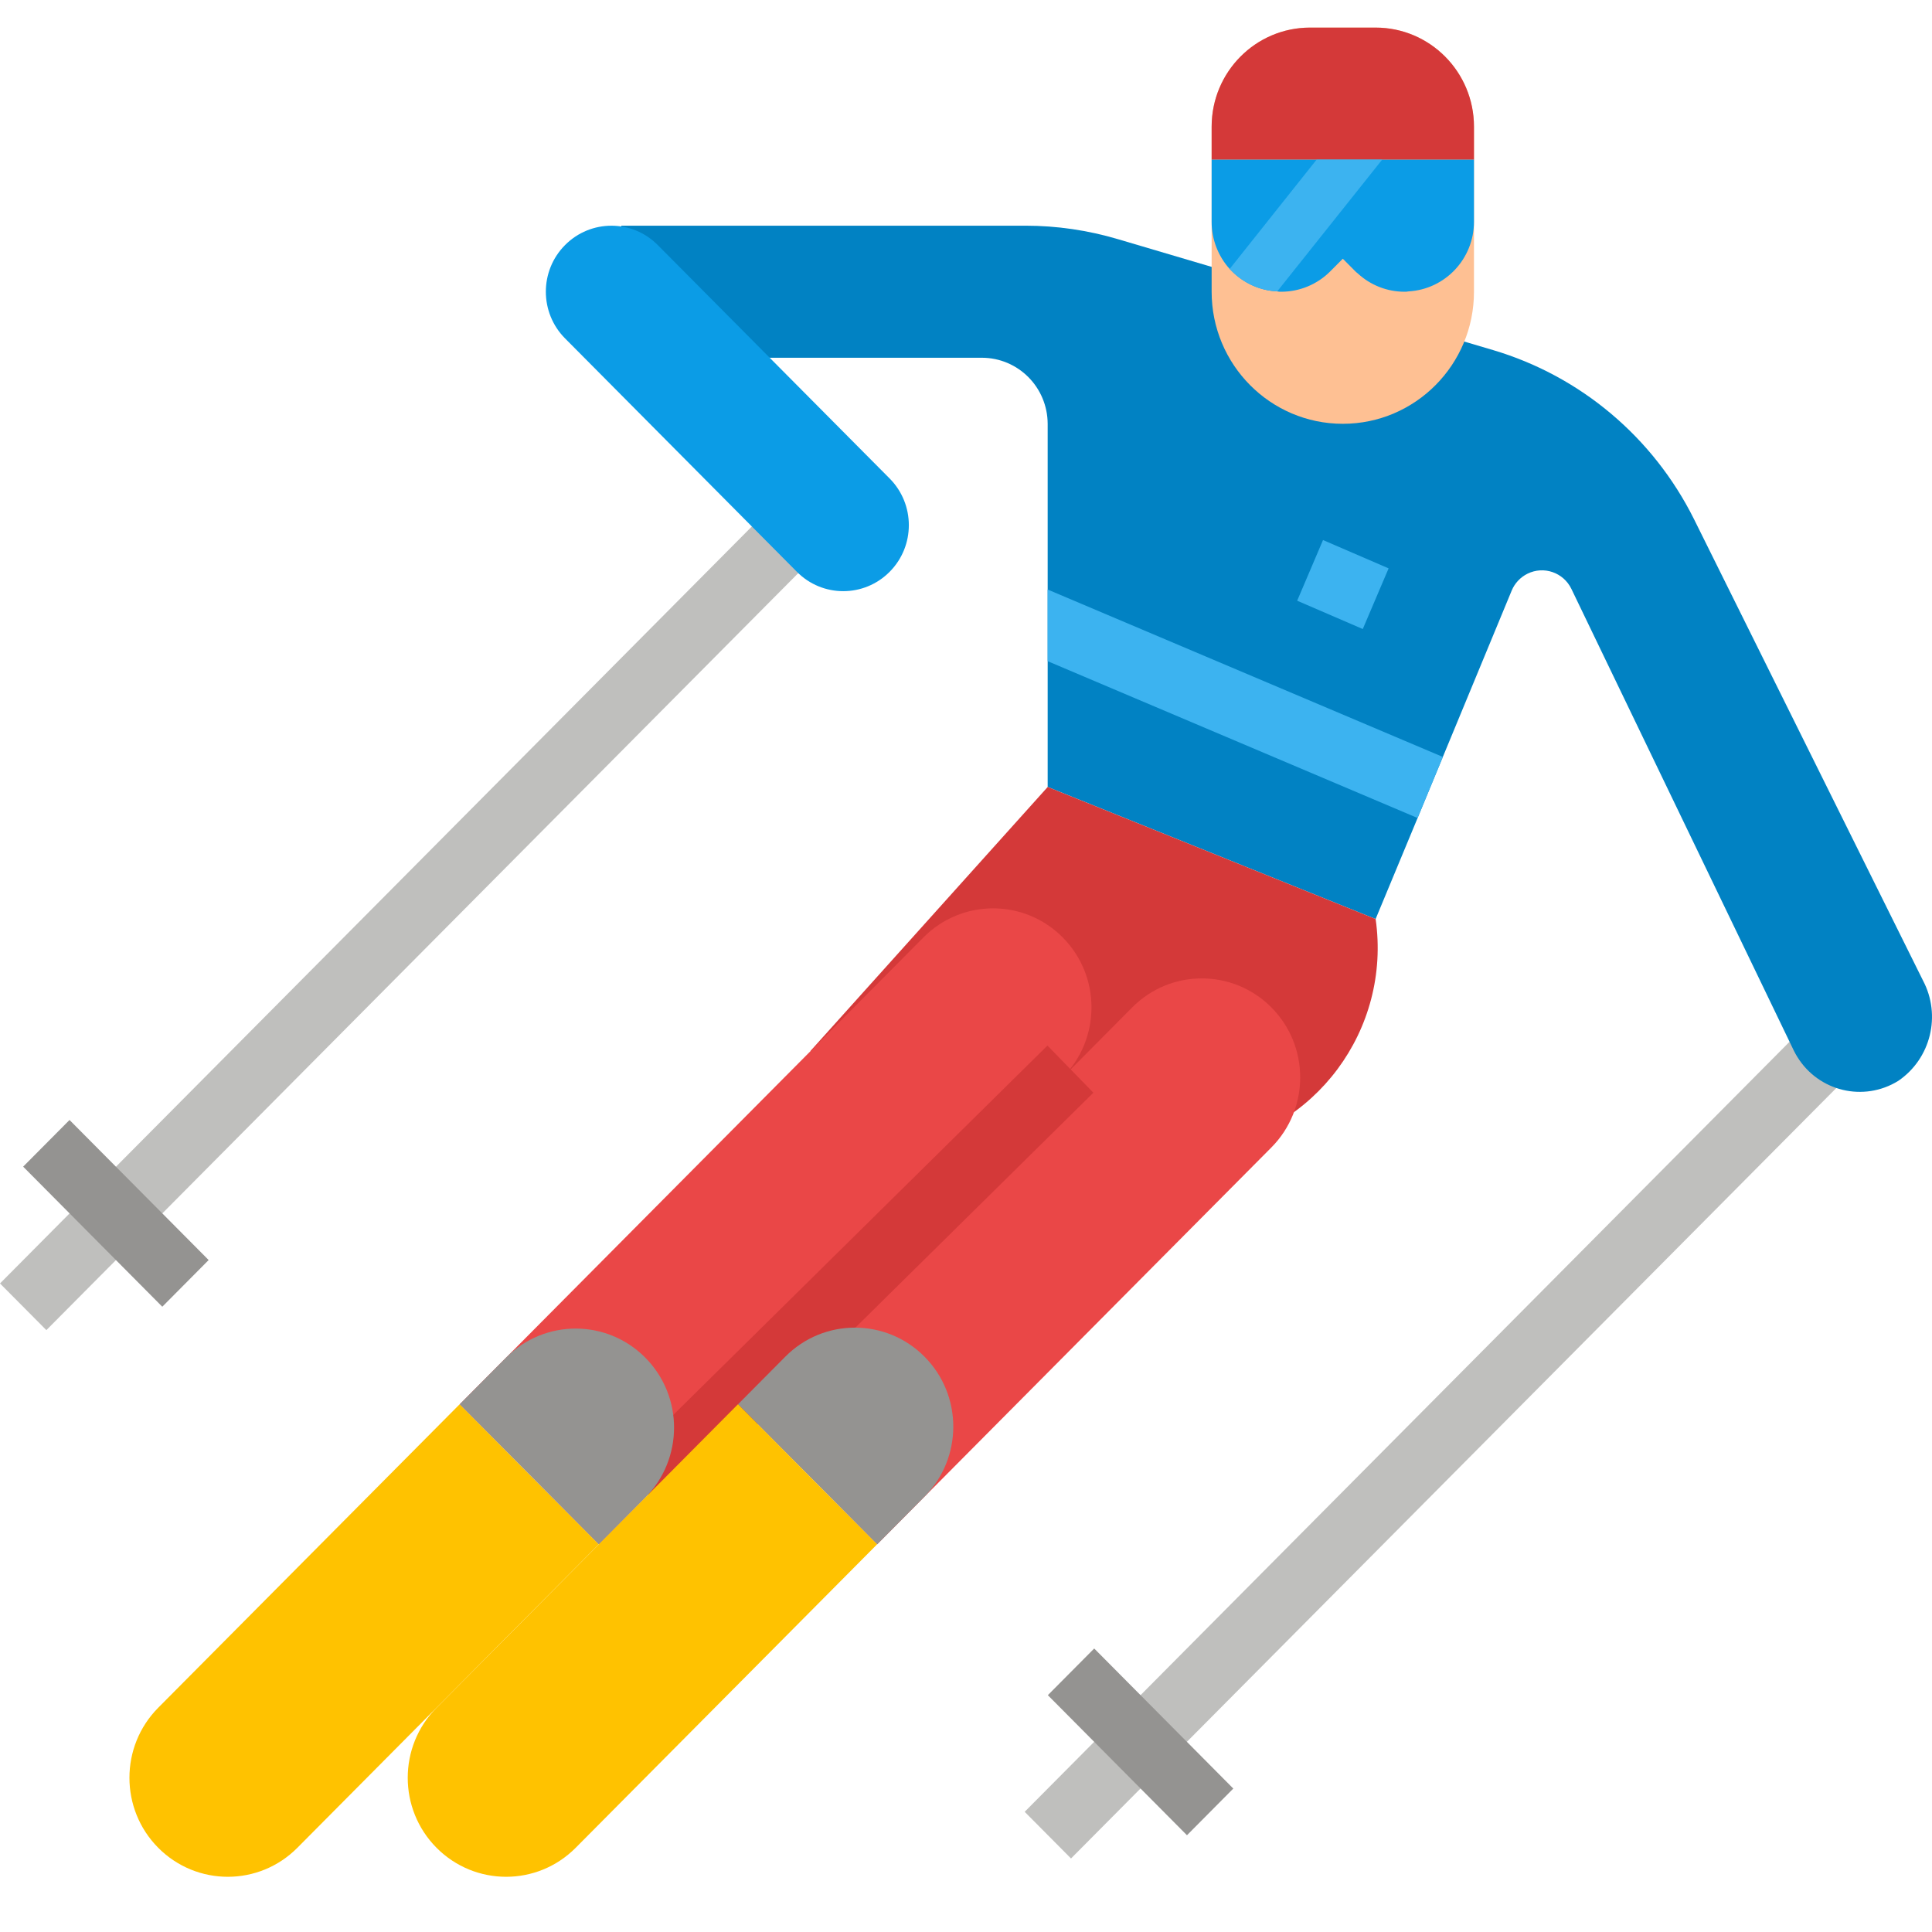 <svg width="70" height="70" viewBox="0 0 70 70" fill="none" xmlns="http://www.w3.org/2000/svg">
<g clip-path="url(#clip0_4120_18714)">
<path d="M37.126 65.645L66.528 36.044L68.207 37.735L38.805 67.336L37.126 65.645Z" fill="#BFBFBD"/>
<path d="M37.965 61.419L39.645 59.728L44.685 64.803L43.006 66.494L37.965 61.419Z" fill="#949391"/>
<path d="M0 46.502L29.401 16.901L31.081 18.592L1.68 48.193L0 46.502Z" fill="#BFBFBD"/>
<path d="M0.839 42.27L2.519 40.579L7.56 45.654L5.88 47.345L0.839 42.27Z" fill="#949391"/>
<path d="M68.781 39.16C67.53 39.938 65.889 39.547 65.117 38.288C65.075 38.221 65.038 38.154 65.002 38.083L56.934 21.336C56.646 20.742 55.935 20.495 55.345 20.786C55.087 20.913 54.883 21.13 54.772 21.396L52.277 27.425L51.362 29.638L49.841 33.298L37.959 28.513V15.355C37.954 14.034 36.894 12.967 35.582 12.962H22.512V8.177H37.151C38.288 8.177 39.422 8.343 40.513 8.668L54.106 12.687C57.267 13.628 59.9 15.845 61.378 18.812L69.672 35.523C70.342 36.787 69.957 38.355 68.781 39.16Z" fill="#0182C3"/>
<path d="M29.361 38.083L37.96 28.513L49.842 33.298C50.413 37.307 47.648 41.023 43.667 41.597C43.324 41.646 42.979 41.672 42.633 41.672H42.432L29.362 38.083H29.361Z" fill="#D43939"/>
<path d="M31.783 55.952L26.742 50.877L41.023 36.5C42.414 35.099 44.671 35.099 46.064 36.5C47.457 37.901 47.456 40.172 46.064 41.575L31.783 55.952Z" fill="#EA4747"/>
<path d="M21.701 55.952L16.66 50.877L33.461 33.962C34.853 32.561 37.109 32.561 38.502 33.962C39.895 35.364 39.894 37.635 38.502 39.038L21.701 55.952Z" fill="#EA4747"/>
<path d="M5.733 66.949C4.342 65.548 4.342 63.276 5.733 61.874L16.654 50.879L21.695 55.954L10.774 66.949C9.382 68.35 7.126 68.35 5.733 66.949Z" fill="#FFC200"/>
<path d="M32.233 20.718C31.305 21.653 29.8 21.653 28.873 20.718L20.473 12.261C19.545 11.326 19.545 9.812 20.473 8.879C21.401 7.944 22.906 7.944 23.832 8.879L32.233 17.336C33.161 18.271 33.161 19.785 32.233 20.718Z" fill="#0B9CE6"/>
<path d="M52.277 27.425L51.362 29.638L37.959 23.956V21.36L52.277 27.425Z" fill="#3CB3F0"/>
<path d="M46.999 21.765L47.935 19.567L50.312 20.593L49.376 22.791L46.999 21.765Z" fill="#3CB3F0"/>
<path d="M48.653 15.355C46.028 15.355 43.9 13.212 43.9 10.57V4.589C43.9 2.607 45.496 1 47.464 1H49.841C51.809 1 53.405 2.607 53.405 4.589V10.57C53.405 13.212 51.277 15.355 48.653 15.355Z" fill="#FEC093"/>
<path d="M53.405 5.785V4.589C53.405 2.607 51.809 1 49.841 1H47.464C45.496 1 43.9 2.607 43.9 4.589V5.785H53.405Z" fill="#D43939"/>
<path d="M53.405 5.785V8.034C53.404 9.377 52.361 10.485 51.029 10.558C50.981 10.569 50.934 10.572 50.886 10.57C50.257 10.57 49.649 10.331 49.187 9.9C49.158 9.879 49.129 9.855 49.104 9.828L48.653 9.374L48.201 9.828C47.729 10.304 47.087 10.57 46.419 10.57C46.371 10.572 46.324 10.569 46.276 10.558C45.658 10.528 45.075 10.268 44.636 9.828L44.553 9.745C44.132 9.277 43.898 8.667 43.9 8.034V5.785H53.405Z" fill="#0B9CE6"/>
<path d="M22.502 53.132L37.951 37.883L39.615 39.591L24.165 54.84L22.502 53.132Z" fill="#D43939"/>
<path d="M21.698 55.954L16.657 50.879L18.337 49.188C19.729 47.786 21.985 47.786 23.378 49.188C24.771 50.589 24.77 52.86 23.378 54.263L21.698 55.954Z" fill="#949391"/>
<path d="M31.782 55.954L26.741 50.879L28.455 49.153C29.846 47.752 32.102 47.752 33.495 49.153C34.889 50.554 34.887 52.826 33.495 54.228L31.782 55.954Z" fill="#949391"/>
<path d="M15.817 66.949C14.425 65.548 14.425 63.276 15.817 61.874L26.738 50.879L31.779 55.954L20.858 66.949C19.466 68.35 17.21 68.35 15.817 66.949Z" fill="#FFC200"/>
<path d="M50.078 5.785L46.276 10.558C45.658 10.528 45.075 10.268 44.636 9.828L44.553 9.745L47.702 5.785H50.078Z" fill="#3CB3F0"/>
</g>
<defs>
<clipPath id="clip0_4120_18714">
<rect width="70" height="67" fill="white" transform="translate(0 1)"/>
</clipPath>
</defs>
</svg>
